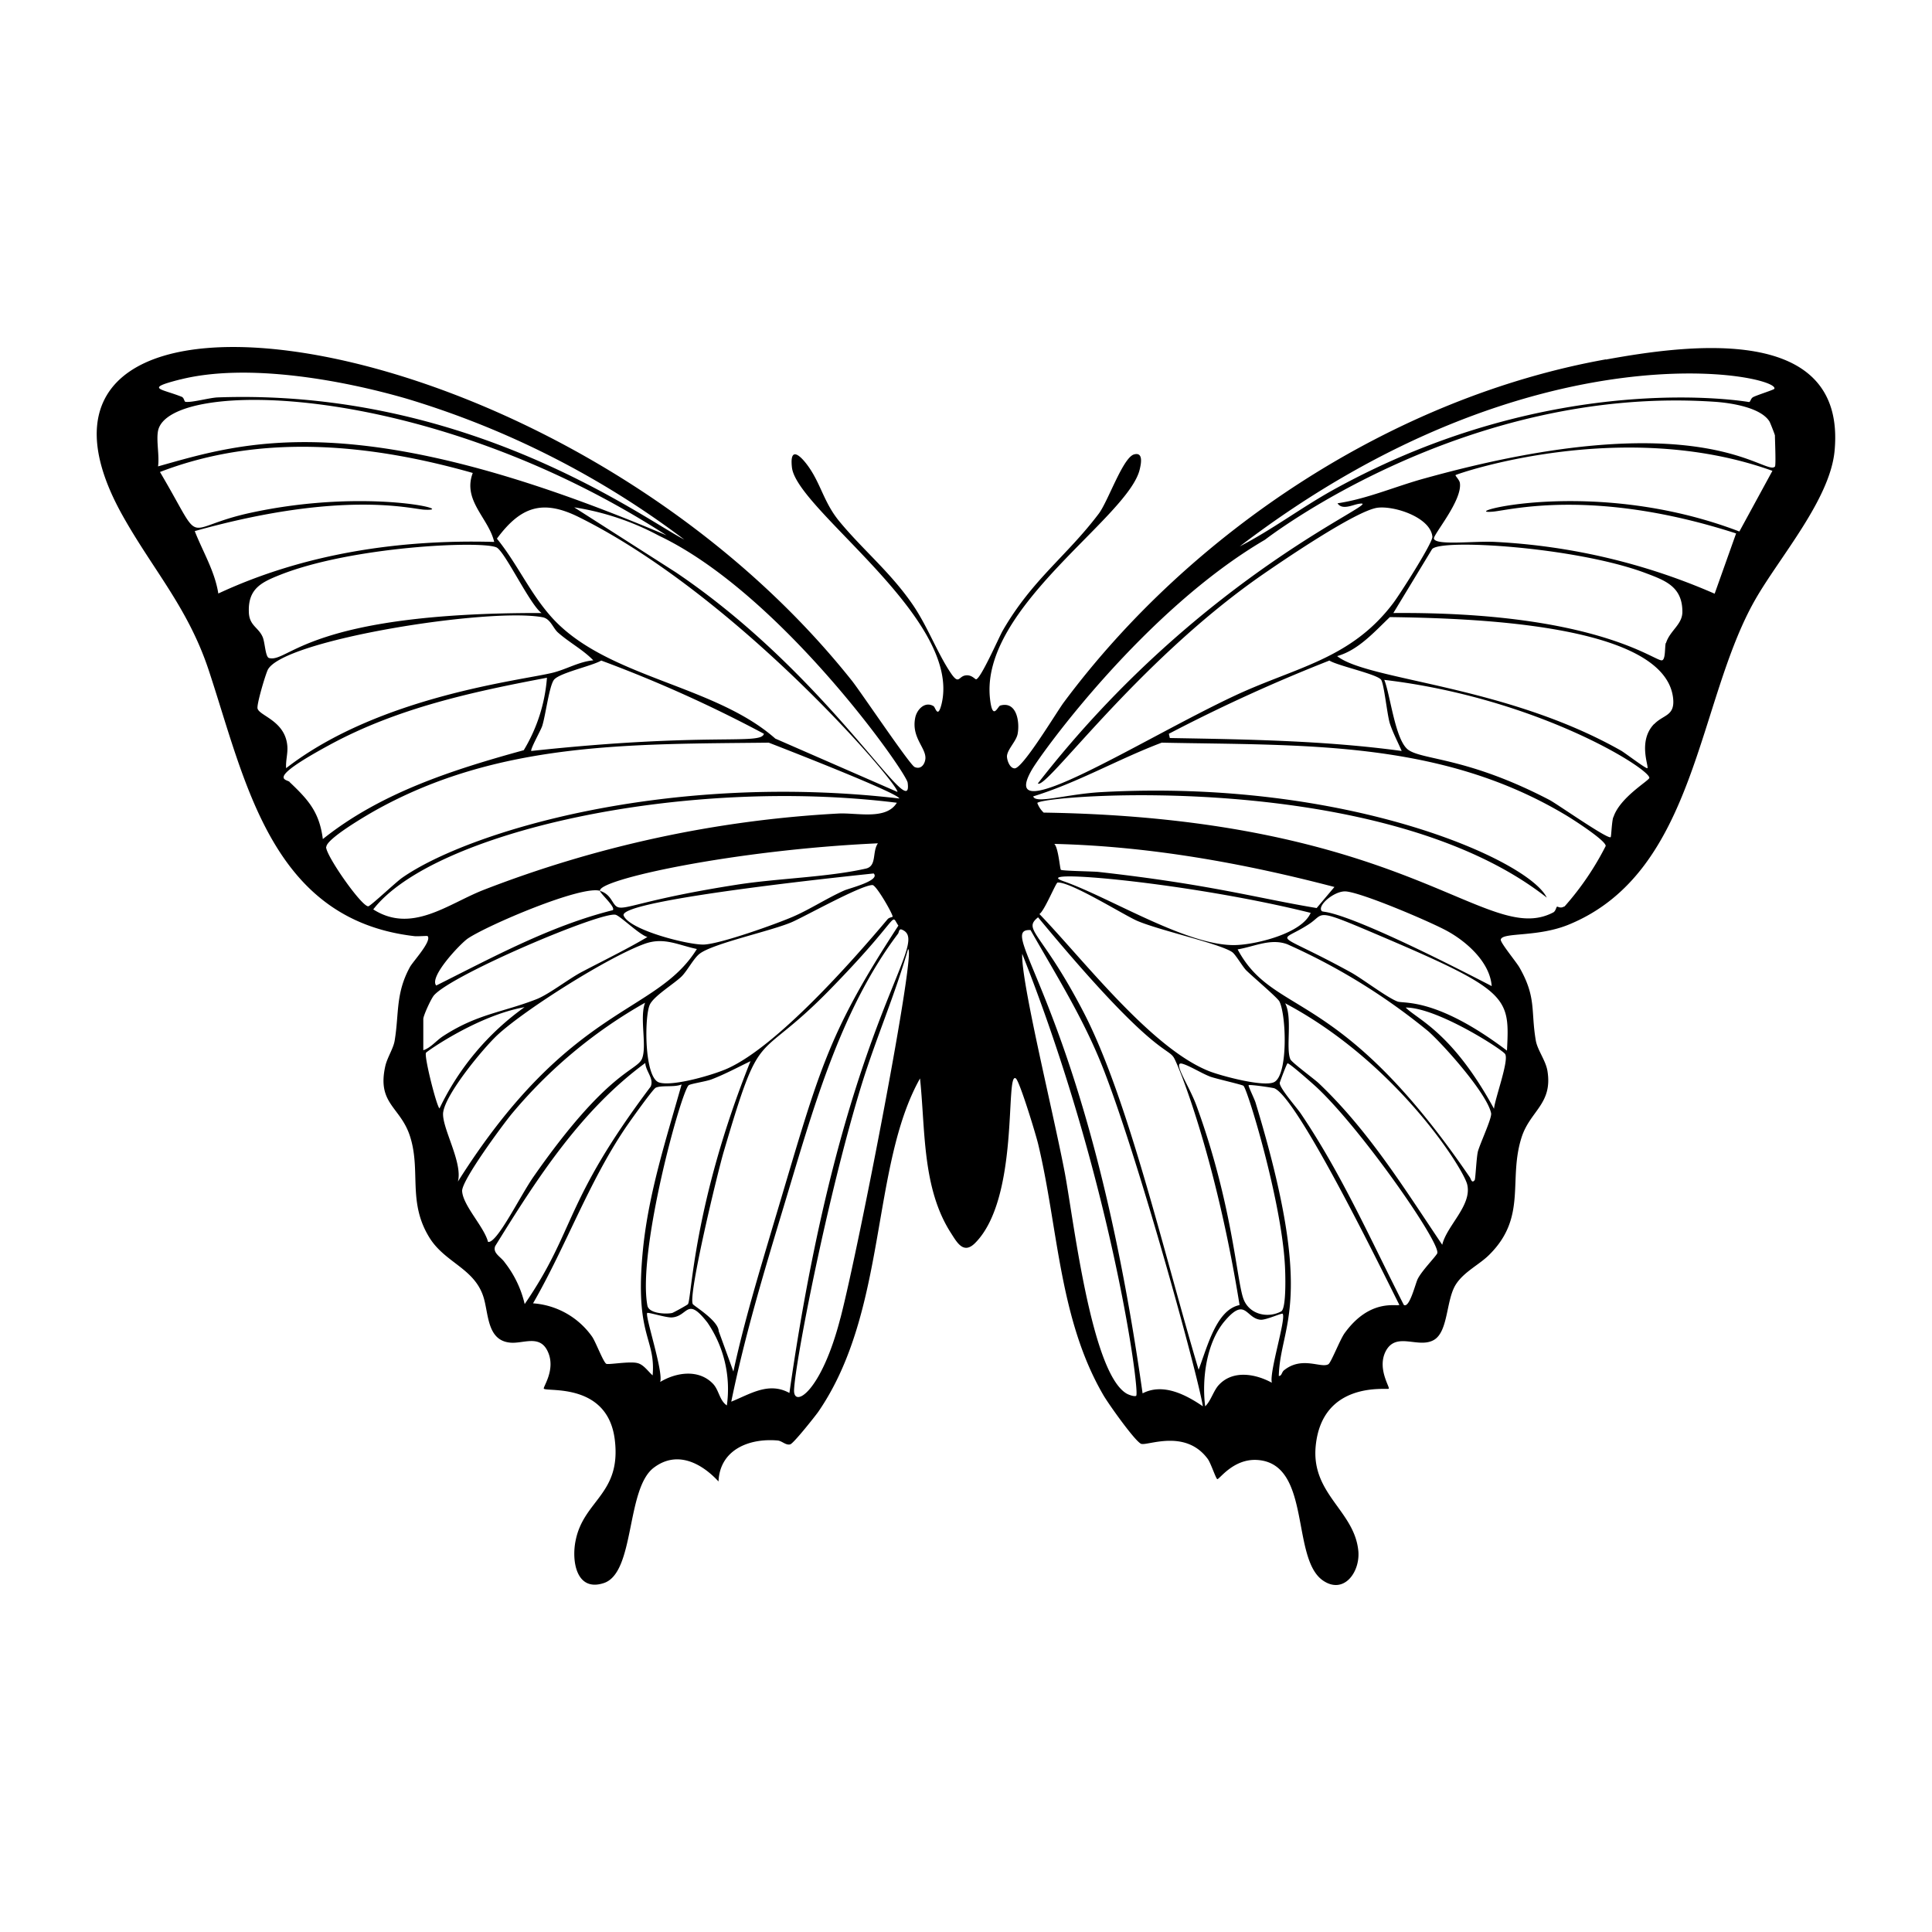 <svg xmlns="http://www.w3.org/2000/svg" viewBox="0 0 1000 1000"><path d="M831.2 186c-109.8 19.7-214.6 88.8-280.7 177.7-3.8 5.2-21.1 34-25.3 34-2.5 0-4-4.1-4-6.3.2-3.5 4.7-7.6 5.5-11.4 1.2-6-.3-17.3-9-14.8-1.3.4-4 8.4-5.3-3.8-5-47.3 72.3-93.8 77.6-118.8.7-3 1.7-8.7-3-7.4-5.8 1.6-13.4 24.2-18.3 30.7-16.7 22.1-34.5 34.1-49.8 60.7-2 3.6-11.4 25-13.7 25-.6 0-2.3-2.5-5.5-2-3.5.5-3.3 4.8-7.2-.7-7.2-10.4-12.4-24.9-20.4-36.4-11.6-16.7-25.5-27.9-37.7-42.7-7.8-9.5-9.4-18.8-15.6-27.8-4-5.8-10.2-11.9-8.9-.1 2.4 21.9 87.9 78 77.5 122.3-2 8.2-3.2 1.9-4.2 1.3-4.5-2.7-8.7 1.8-9.5 6.1-2 10.1 5.5 15.3 5.3 20.9-.2 3-2.3 6-5.6 4.5-2.5-1.1-27.6-38.5-32.4-44.6C290 162.6-17 122 63.2 266.4c15.7 28.2 33.9 47.8 44.7 80.1 19.2 57.9 32.3 129.2 106.2 138 1.6.3 7-.2 7.2 0 2.4 2.5-7.5 13.1-9.1 16-7.5 13.7-5.6 24-7.9 38-.6 4-3.7 8.6-4.8 13-4.5 19.5 7.3 21.2 12.4 35.7 6.4 18.4-1.4 34.9 10.7 53.9 8 12.4 22.5 15.4 27.4 29.5 3 8.5 1.7 22.9 13.7 24.3 6.8.9 15.6-4.5 19.8 4.6 4.4 9.4-2.7 18.6-2 19.3 2 1.7 33-3.2 36.7 26.3 3.5 28.2-15.9 31.2-20.2 52-2.3 10.6.2 27 14.5 22.3 16.3-5.3 11.4-49 26-59.8 12-9 24.6-2.3 33.4 7.2.7-16.5 15.9-22.5 30.6-21.2 2.3.2 4.2 2.6 6.5 2 1.6-.3 12.7-14.3 14.5-16.8 36-52.3 27.1-127 52.7-172.6 2.8 26.4 1 56.7 16 80 3.2 5 6.5 11.1 12.4 5.3 23.4-23.2 15.5-89.5 21.2-85.3 2 1.5 10.7 30 11.7 34.6 10.2 42.9 10.7 90 33.6 129.3 2.4 4.2 16.2 23.7 19.5 25.2 3 1.3 22.8-8 34.5 7.8 1.6 2.1 4.3 10.5 5 10.5 1.2 0 8.5-10.9 21-9.9 27.8 2.2 17 51 33.7 62.4 10.7 7.3 19.1-4.2 18.3-15-1.8-21.1-24.5-29.6-22.1-54.6 3.3-34 37-29 37.8-29.7s-6.3-10.7-1.4-19.7c5.5-9.9 16.7-1 24.7-5.5 7.6-4.3 6.3-20.6 11.4-28.7 4.3-6.8 12.5-10.4 17.7-15.8 19.3-19.5 9.3-38.5 16.4-60.5 4.4-13.6 16-17.2 13.4-34-.8-5.6-5.3-11.1-6.1-16.2-2.6-15.3.4-22-8.3-37.4-1.5-2.8-10.2-13.2-9.8-14.7.9-3.9 19.2-1 35.6-7.9 65.9-27.4 66-115.6 96.2-168.2 12.6-22 38.8-51.9 41-77.1 6-66.2-76.6-54.6-118.4-47m-361.4 219c3.1 23.5-39.5-54.5-119.9-108.8l-52.7-33.7a137 137 0 0 1 43.9 14.7c63.2 30 128 122.4 128.7 127.8M285 318.9c-11-12.5-17.4-27.3-27.8-40.1 12.2-16.5 23.5-20.5 42.3-11.2 82.4 40.8 166 138.6 165 142.3l-63.2-27.6c-32-28.3-88.3-31.5-116.3-63.4m110.4 60.9c-1.5 6-28.4-1-120.4 8.9-.7-.7 4.9-10.7 5.6-12.8 1.8-5.5 3.6-20.6 6.1-24 2.7-3.6 19.8-7.2 24.5-10a683 683 0 0 1 84.2 37.9m-302-183.4c34.3-8.6 83 .1 116.9 9.9a456 456 0 0 1 143.9 73c-21.4-11-111.6-78.3-241.6-73.6-4.3.2-13.1 2.7-16.5 2.3-.8 0-.7-2-2-2.6-10.7-4.3-19.7-4.2-.8-9M81.8 223c5.5-27.4 139.7-25.8 263.2 54.1-160-68-219.3-48-263.2-35.7.8-5.4-1-13.3 0-18.4m19 51.9c76-21.3 111.9-11.5 118.7-11.1 18.9 1-29.2-11.5-89.7 1.6-37 8-23.2 19.2-47-21.1 52.4-20.2 109-14.5 161.9.5-5.4 14.3 8.2 23.3 11.1 35.7-49-1.4-98.4 6-142.8 26.7-1.8-11.5-8-21.6-12.2-32.3m44.3 22.6c37.2-14.7 103.7-17.7 111.8-14.2 4.3 1.8 17.3 29.6 23.4 34-120.8-.3-130.9 25.9-141 23.3-2-.4-2.1-8.2-3.4-11-2.2-5-7-5.8-7.1-13-.4-12 6.7-15.3 16.3-19.1m-11.8 69.2c-.5-2.1 4-17.3 5.3-20 7.9-15.6 115-32.4 142.3-27.2 4 .8 5.3 5.5 7.8 7.8 5.8 5.2 13 8.9 18.4 14.5-7.3.6-13.8 4.6-21 6.4-16 4-89.6 11.9-138 49.4-.3-4 1-7.7.6-11.7-1.2-12.9-14.5-15.4-15.4-19.2m16.6 38c-1.7-1.5-12.8-1 20.8-19.2 35-19 73.7-27.4 112.4-34.7a85 85 0 0 1-12 37.5c-36.7 10.1-74 22-104 46-1.8-14-7.5-20.3-17.2-29.5m19 33.6c0-4.2 20.4-16.1 24.8-18.6 64-36 132.6-34.6 204.2-35.4 2.6 1 67.1 26 67.6 28.9-120.1-14-223.2 17.2-257.3 41-3.2 2.2-16.5 14.8-17.6 14.8-3.6 0-22-26.4-21.8-30.7m24.4 32.3c30.8-39.8 159.6-69 271-55.2-5.6 9.2-20.8 5-30.6 5.6a596 596 0 0 0-183.5 39.6c-18.3 7.2-37 22.7-56.9 10m183.7 82.2c-7.1 3.3-28.6 9.6-35.7 7.4-7.8-2.4-7.7-34-4.9-40.2 2-4.5 12.5-10.8 16.5-14.7 3-3 6.3-9.5 9.4-11.8 7-5.3 36.5-11.6 47.4-16.2 6.6-2.8 36-19.3 42-19.3 2 0 10.9 15.6 10.4 16.4-.1.2-1.9.4-2.6 1.3-18.7 22.2-57 65.4-82.5 77.1m11.5-3.5C358.8 623.3 358 672 356.1 675c-.2.4-7.7 4.5-8.2 4.6-3.3.7-12 .3-12.8-3.8-5.3-28.3 17.6-111.4 21.4-114.1 1.1-.8 9.4-2 12-3.1 7-2.7 13.4-6.2 20.1-9.4m-71.4-78.1c-32.3 8.1-61.8 24.2-91.4 39-3.9-4.4 12.4-21.6 16.3-24.3 10-6.8 58.8-27.7 68.5-24.7-1.6-5.7 68.9-21.2 143.8-24.6-3.1 4.5-.4 11.8-6.3 13.1-20 4.5-45.5 5-66.6 8.3-48.7 7.6-58 13.5-62 11.5-2.7-1.3-3-6.5-9-8.3.5 1.7 8.2 8.4 6.7 10m135-19c3.7 3.7-12.8 7.7-15.2 8.8-9 4-17.8 9.8-26.6 13.6s-37.3 14-46 14.4c-7.8.3-38.5-7.4-41.6-15-3.3-8.4 128-21.6 129.4-21.8m-227.5 63c9.9-11 87-43.6 94-41.6 2.6.8 12.2 10.3 16.4 11.5-11.2 6.6-22.8 12.2-34.2 18.2-6.9 3.7-16.6 11.3-23 13.9-17.8 7-30.8 7.6-48.7 19.3-3.6 2.4-6.2 5.9-10.1 7.2v-16.2c0-1.7 4.1-10.7 5.6-12.3m2.8 58.6c-1.4-.6-8.1-27-7-28.8.3-.6 26.6-19.2 51-23.6a137 137 0 0 0-44 52.4m1.9 2c1.3-9.6 20.6-33 28.1-40 14.5-13.4 58.2-40.9 76.5-47.3 9.8-3.4 17.1.8 26.7 2.8-21.3 34.3-65.6 28.3-123.7 120.4 2.7-10-8.7-28.4-7.6-36m23.2 67.2c-2-7.8-13-18.8-13.4-26.3-.3-5.5 21-34.3 25.7-40a250 250 0 0 1 69-57.5c-3 7.7 1.1 22.4-1.6 29-2.8 6.5-17.7 6-56.1 61-7 10-19 34.8-23.6 33.8m19 32.3a55 55 0 0 0-10.3-21.6c-2-3-6.4-4.8-5-8.5 21.5-34.8 44.3-70.3 77.7-94.8.2 4.3 4.6 8 2.8 12.2-45.4 60.4-38.6 73.8-65.3 112.7m66.3 36.8c-2.4-2.1-4.7-5.7-8-6.4-4-1-15 1-16 .4-1.6-1-5.4-11.2-7.3-14a41 41 0 0 0-30.6-17.3c17-29.5 28.7-62.4 47.7-90.6 2-3 14.3-20.3 15.8-21 3-1.4 9.7-.1 13.4-1.7-7.9 28-17.1 56.2-20 85.4-4.5 45.2 6.7 45.5 5 65.2m38.5 15.6c-3.9-2.5-4.1-7.9-7.2-11.2-7.4-7.8-19.1-6-27.4-1 1.8-5.2-8-34.4-6.7-35.7.5-.5 9.8 2.5 12.8 2.3 8.5-.6 7.6-11.2 18.4 2.7a61 61 0 0 1 10 43M372 689c-.2-5.5-12.8-13-13.4-14-2.6-4.4 13.1-69.2 16-78.9 19.8-67.2 16-44.3 54.1-83 39-39.8 31.7-40.7 36.3-34-37.8 57.9-41 75.6-64.8 155-7.4 25-15.1 50.2-20.6 75.8zm36.6 32c-10.7-5.9-20.2.5-30.1 4.5 7-34.3 17.2-68 27.3-101.5 14.4-47.6 28.6-100.5 59-140.7.6-.8.4-3 2.3-2 15.4 6.9-31 46.8-58.5 239.7m26.4-38.8c-9.8 38.2-24.1 46.7-24 37.5.4-14 17.5-101.8 35.2-159 7.3-23.4 17.1-46 23.8-69.4 4.5-.5-25.5 154.5-35 191m483.3-481c-.3.5-8.6 3.1-10.8 4.2-1.4.7-1.4 2.5-2.2 2.6-.1 0-100.5-18-215.3 45.5-16.4 9.1-31.6 20.6-48.3 29.2 153.2-117 281.9-88.2 276.6-81.4m-330.1 521c-.8.7-3.9-.4-5.1-1.1-18.7-11-27.8-93.6-32.3-116-6.3-32.4-22.4-97.6-21.7-111.6 46.3 117 61 226.8 59 228.7m3.3-1.2c-28.2-199.4-77.4-240.7-58-239.8 14.3 25.1 28.8 48 39 75.3 18.2 48 47.5 154.5 50.2 171.2-8.8-6-20.6-12.2-31.2-6.7m29-12.2c-18-60.2-36.5-140.7-59.6-185.2-21.6-41.6-31.7-42.4-23.5-49 58.5 70.7 66.7 67.1 70.2 72.5 2.5 3.9 21.8 51.6 34.1 128.2-11.9 2.4-16.5 21-21.2 33.5m61.1-239c-30.3-5-54.8-12.2-113-18.7-2.8-.3-18.7-.5-19.4-1.1-.5-.5-1.3-11.5-3.4-13.4 49.2 1.2 97.6 9.9 145 22.3zm15.2-8.6c8.7.8 43.4 15.6 52.2 20.4 10.3 5.6 22.3 16.3 23.2 28.6-84.7-43.9-86.8-37.2-88.1-39-2.1-3 7-10.5 12.7-10m-18.3 11.1c-4.5 10.5-27.2 16-37.5 16.6-24.7 1.7-66.1-24.5-90.5-33-19-6.7 65 .7 128 16.4m-131-15.7c6.5-.5 33 16 40.7 19.6 11.1 5 43.8 12.1 49.8 16.5 1.7 1.3 5 7 7 9.2 3.1 3.1 16.2 14.2 17.3 16.2 3.6 7 4.6 38.1-2.7 41.8-5.4 2.7-27.3-3.2-33.5-5.6-30.1-11.8-65.5-58.1-88-81.4 2.6-1.6 8.5-16.2 9.4-16.3M643.6 562c2 1.4 19.3 58.2 21.4 91.8.3 4 1 23.6-1.9 25-7.2 3.8-16.8 1.4-19.6-6.8-3.5-10.1-5.7-49-24.2-99.7-3.7-10.2-12.8-23.3-7.3-21.7 3.7 1 10 5 14.5 6.7 3.1 1.1 16.4 4.1 17.1 4.7M631 716.7c-2.9 3-4.2 8.4-7.2 11.2-1.8-14 .6-32.8 10-44 11-13 10.9-1.5 18.7-.8 2.8.2 11-3.6 11.4-3.1 1.9 2.5-7 30.1-5.6 35.7-8.4-4.6-20-6.7-27.3 1m65-26.7c-2.3 3.1-7 15.2-8.4 16.1-3.7 2.3-13.5-4.3-22.8 3-1.5 1-1.2 3.1-2.9 3.1.7-27.2 19.6-37.4-12-141.4-.5-1.8-4-8.8-3.6-9.1.5-.5 12.6 1.3 13.3 1.6 12.4 5.1 56.8 96.5 64.7 112.1-1.2 1-15.1-3.6-28.3 14.6m48-41.4c-1 2-8 9-10.2 13.4-1.2 2.4-4.3 15.4-7.2 13.4-17-33.4-32.2-67.8-53.3-99-2-3-11.4-13.6-10.9-16 .1-.5 3.5-9.6 4-10 .7-.5 13.6 11 15 12.3 23.2 21.6 64.6 81 62.5 86m2.6-4.4c-19.8-29.4-38.1-59.1-64-83.7-2.5-2.3-13.8-10.6-14.6-12.3-2.5-5.8 1.2-21.5-2.7-29 57.2 30.3 92 85.1 94.2 93.7 2.7 10.8-10.6 21.4-12.9 31.3m18.4-48c-.7 3-1.2 14-1.6 14.5-1.5 2-2-.7-2.5-1.4-67.9-99.5-101.2-82.5-120.2-118 8.8-1.5 17-5.8 25.6-2.7a321 321 0 0 1 73.1 45.1c8.3 7.4 30.4 32.3 32.5 42.4.5 2.5-5.8 15.8-6.9 20m8.4-22.3c-21.7-39.8-39.7-46.2-45.7-52.4 16.3 0 49.6 21.5 51.4 24 2.3 3-5.3 23.3-5.7 28.4m6.7-30.1c-36.4-27.5-53.1-24.2-56.6-25.4-5.4-2-17.8-11.5-24-15-41.1-22.6-38.2-14.4-22-25 9-5.8 1.6-9.1 39.8 7.2 64.2 27.4 64.2 31 62.8 58.2m29.6-74.6c-2 1.2-3.3-.1-3.7.1s-.7 2.4-2 3c-34.5 18-74.4-48.8-263.7-51.7a13 13 0 0 1-3.3-5c4.1-4.3 179.2-17.5 263.7 49C791.2 445.1 697.1 403 570 410c-17.9 1-34.1 6.3-35.2 2.2 23-7.1 44-19.3 66.5-27.8 73 1.5 143.5-1.4 208.3 37 3.5 2 21.8 13.7 21.5 16.5a148 148 0 0 1-21.3 31.3M605 379.8q40.6-21.2 83.1-37.9c4.2 2.7 25 7.1 26.8 10 1.5 2.4 3 17.3 4.4 22.3 1.6 5 4.1 9.6 6.2 14.5-39.7-5.4-80-6-120-6.7zM835 423c-.8 2.8-1 9.9-1.3 10.3-1.3 1.4-27.8-17.2-31.6-19.2-42.5-22.2-65.6-20.6-73.2-26-6.8-5-9.2-28.3-12.4-36.2 79.3 9.4 137.2 45.9 137.2 50.7 0 1.4-15.3 10.1-18.6 20.4m21-48.2c-8.4 8.8-2.6 21.8-3.4 22.8-.5.6-11.7-8-13.7-9.1-60-34-130.9-36.2-146.9-48.9 11-3.1 19.2-12.5 27.3-20.2 39.4.6 142.3 2.9 146.6 42 1 9.3-5 8.4-9.8 13.4m6-42c-.6 2.1 0 8.9-2.1 9-4 .2-35-25.3-138.9-24.5l20-33c4-5.6 73.6-1.2 109.7 12 10.6 4 19.9 7 19.9 20.4 0 6.6-6.5 9.7-8.5 16.2m38-57.8c-76.7-29.3-148.7-8.3-127.3-10.3 8.7-.8 52.2-12.4 125.6 11.3l-11.1 31.2A325 325 0 0 0 774 280.5c-10.6-.6-30.9 2-31.8-1.7-.5-2 15-20 13.4-29-.3-1.5-2.5-3.6-2.2-3.9.4-.5 85.8-30.3 164-2.2zm18.4-33.6c-5 5.3-37.4-33.8-180.9 6-15.2 4.1-30 10.7-45.5 13 2.4 3.7 7.8.8 10.9.3 17.6-3-80.2 34.3-166 144.7 4 3.7 50.1-61.6 114.6-106.9 11.2-7.8 50-34.3 61.2-35.8 8.8-1.1 27.4 5 28.4 15 .3 3-17 30.1-20.3 34.4-21.9 29-50.3 33.1-81.6 47.7-48 22.4-124.5 71.5-105.4 38.5 5.4-9.3 58.7-82.8 120.6-119 .1 0 103-80.5 233.4-71.4 8 .6 23.3 2.9 27.8 10.2.4.7 2.8 6.8 2.8 7.2 0 2.4.6 15.5 0 16.1"/></svg>